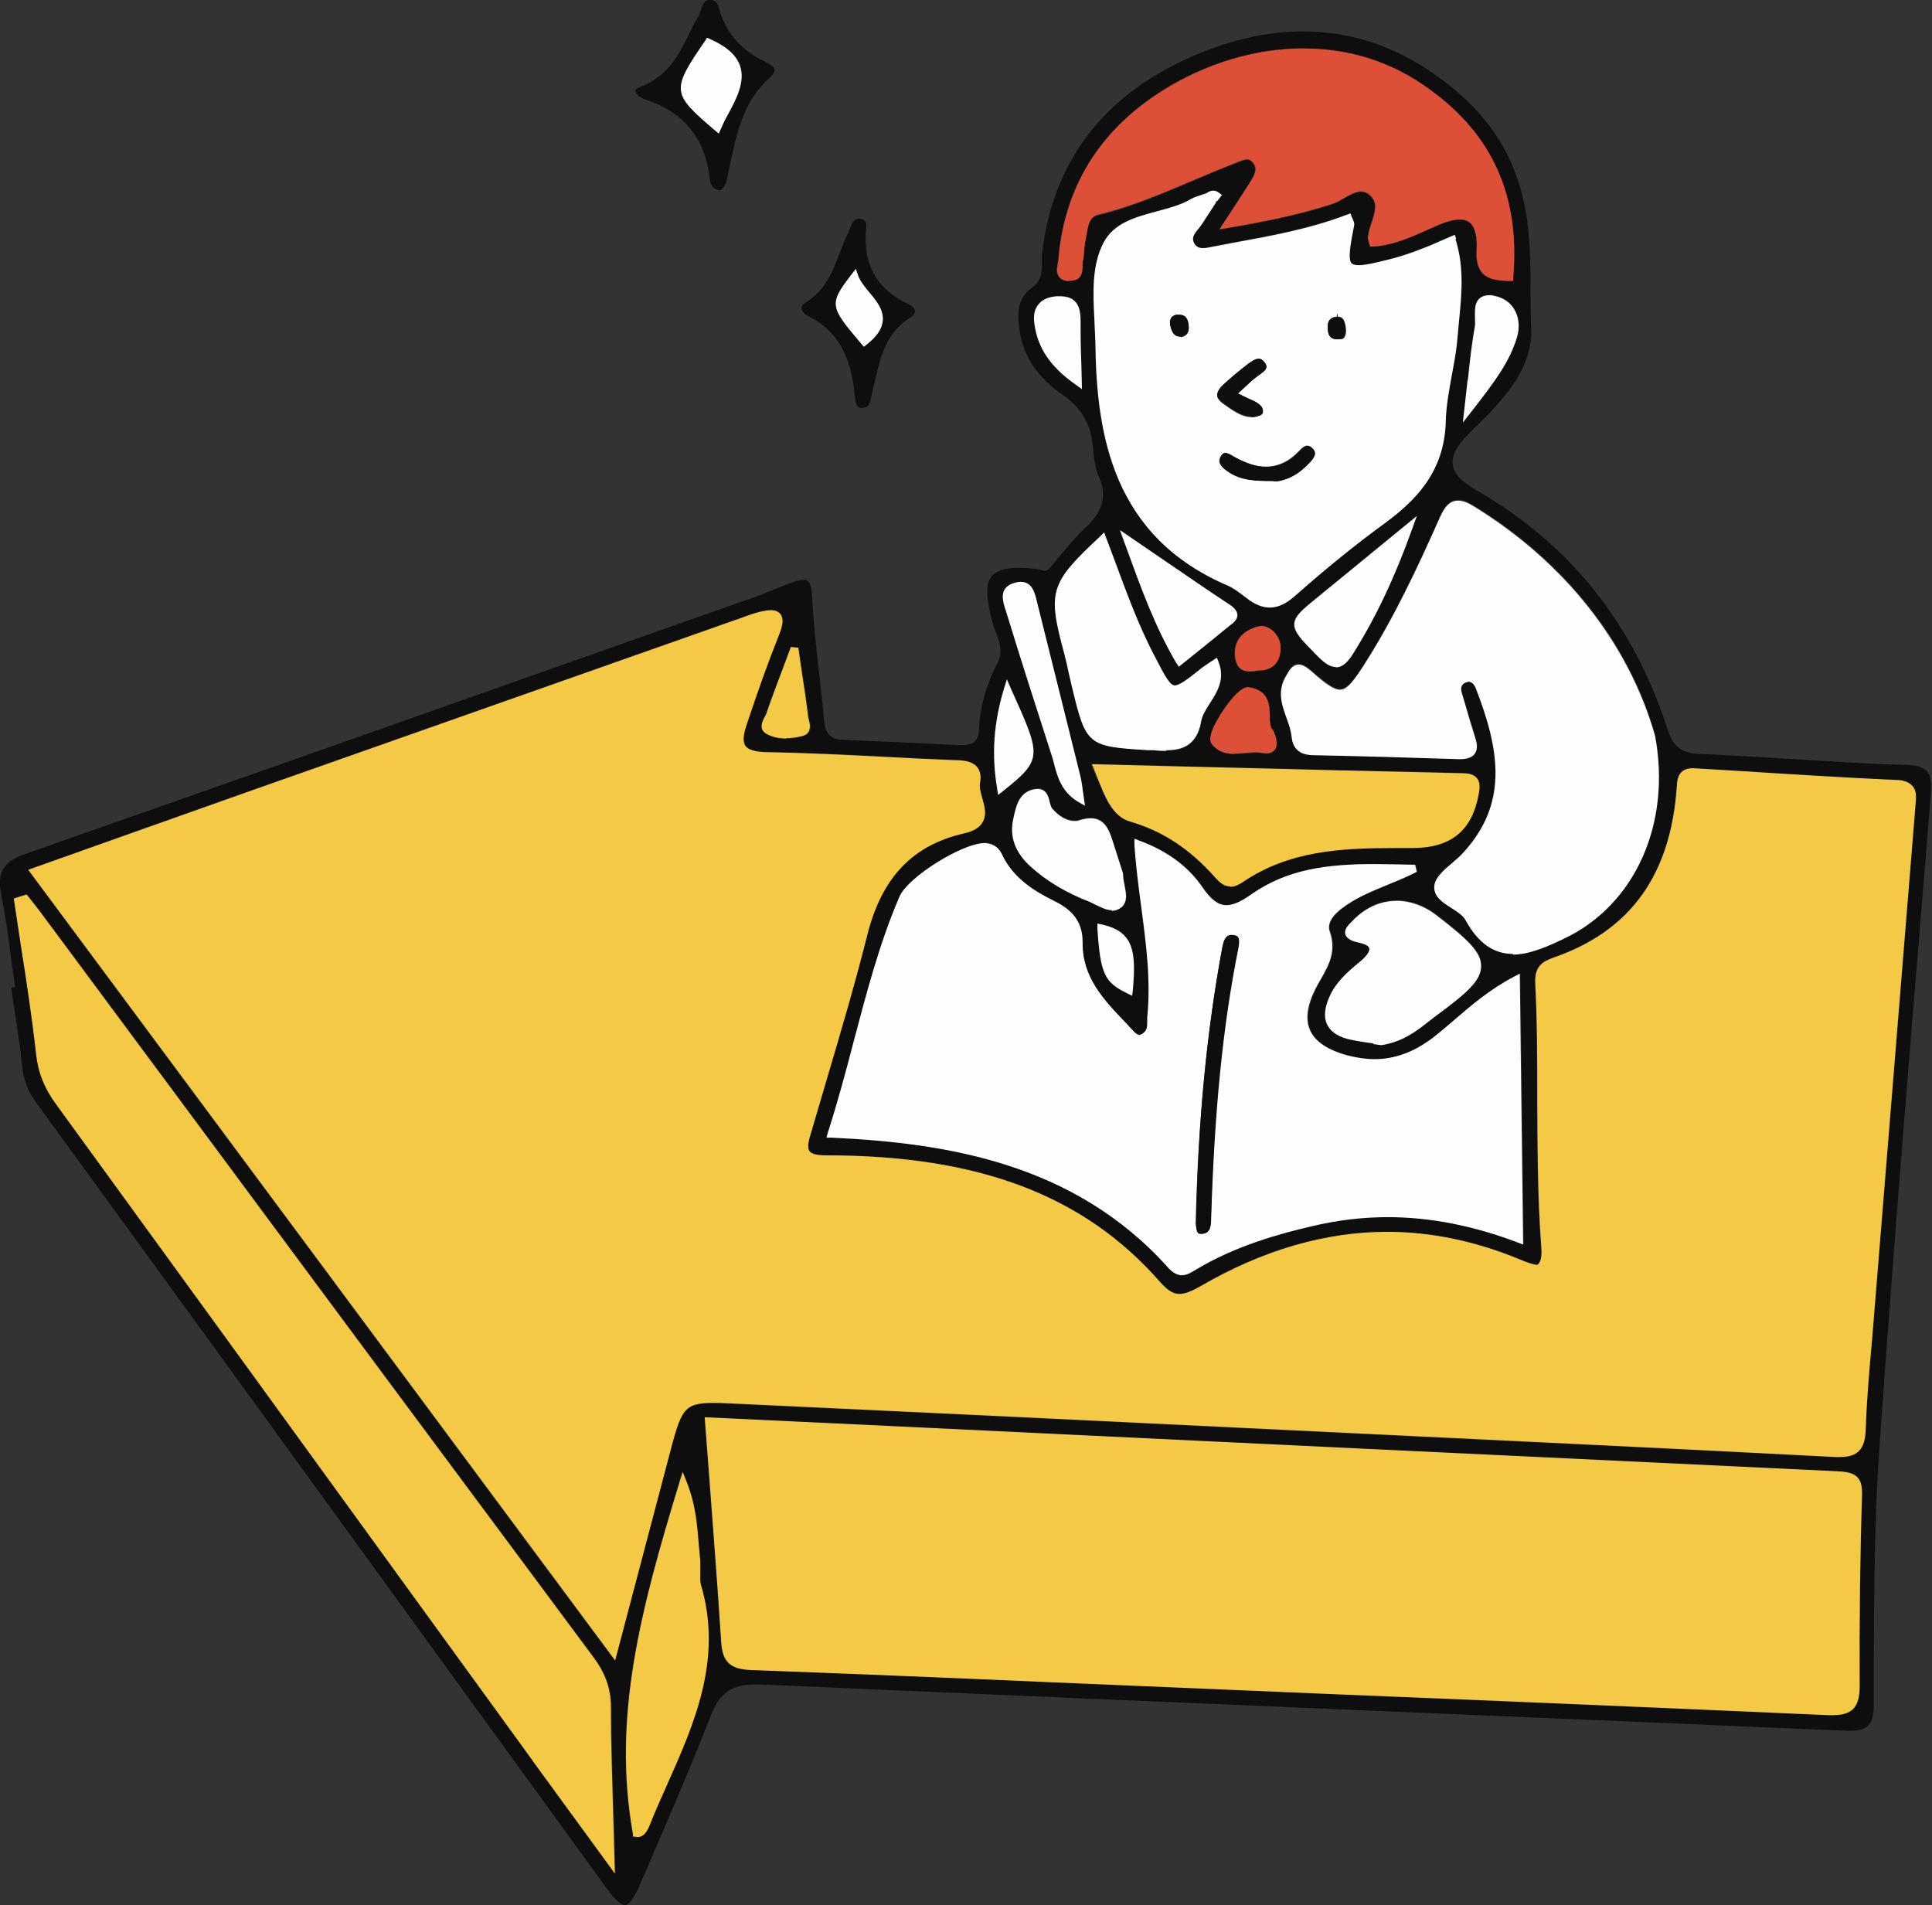 <svg width="72" height="71" viewBox="0 0 72 71" fill="none" xmlns="http://www.w3.org/2000/svg">
<rect x="0" y="0" width="72" height="71" fill="#333333" stroke="none"/>
<g clip-path="url(#clip0_169_51)">
<path d="M23.302 71C23.064 71 22.7 70.502 22.587 70.34L16.705 62.237C11.588 55.179 6.459 48.109 1.329 41.064C1.028 40.653 0.878 40.243 0.828 39.732C0.752 39.01 0.64 38.276 0.527 37.554L0.414 36.807L0.564 36.782L0.401 35.625C0.301 34.84 0.188 34.056 0.038 33.285C-0.113 32.513 0.138 32.102 0.928 31.828C9.669 28.766 18.411 25.679 27.152 22.592L28.118 22.256C28.343 22.181 28.569 22.082 28.782 21.995C29.033 21.895 29.297 21.783 29.547 21.696C29.736 21.634 29.861 21.609 29.949 21.609C30.049 21.609 30.225 21.609 30.262 22.169C30.312 23.177 30.425 24.21 30.538 25.194C30.601 25.754 30.664 26.314 30.714 26.874C30.739 27.185 30.852 27.559 31.404 27.571C32.883 27.633 34.363 27.696 35.843 27.77C36.295 27.77 36.458 27.596 36.483 27.198C36.52 26.339 36.759 25.505 37.173 24.708C37.398 24.285 37.235 23.899 37.11 23.551C37.072 23.439 37.022 23.339 36.997 23.227C36.746 22.306 36.721 21.771 36.947 21.484C37.11 21.273 37.436 21.161 37.95 21.161C38.163 21.161 38.402 21.173 38.665 21.21L38.928 21.273C39.004 21.273 39.041 21.235 39.066 21.223C39.242 21.036 39.392 20.837 39.556 20.65C39.819 20.327 40.107 19.991 40.408 19.704C40.922 19.231 41.349 18.659 40.948 17.763C40.797 17.414 40.759 17.003 40.722 16.605C40.647 15.796 40.295 15.198 39.618 14.725C38.665 14.066 38.138 13.281 38 12.335C37.888 11.614 37.938 11.091 38.464 10.717C38.841 10.444 38.841 10.07 38.828 9.771C38.828 9.672 38.828 9.585 38.828 9.485C39.255 5.801 41.361 3.236 45.074 1.842C46.265 1.394 47.444 1.17 48.573 1.17C50.667 1.17 52.624 1.954 54.392 3.498C55.746 4.68 56.549 6.112 56.863 7.892C57.026 8.85 57.038 9.846 57.038 10.805C57.038 11.29 57.038 11.763 57.063 12.236C57.139 13.817 55.884 15.037 54.793 16.107C54.292 16.593 54.091 16.966 54.141 17.314C54.179 17.651 54.455 17.937 55.006 18.261C58.455 20.227 60.851 23.202 62.117 27.098C62.318 27.733 62.569 28.069 63.334 28.094C64.463 28.144 65.604 28.218 66.733 28.281C68.15 28.368 69.554 28.467 70.972 28.505C71.41 28.505 71.674 28.592 71.812 28.741C71.95 28.89 71.987 29.152 71.95 29.65L71.812 31.392C71.197 38.836 70.558 46.529 70.031 54.096C69.855 56.648 69.843 59.262 69.83 61.789V63.544C69.83 64.266 69.605 64.503 68.927 64.503L53.313 63.843C44.973 63.494 36.633 63.133 28.293 62.772H28.13C27.277 62.772 26.813 63.096 26.487 63.942C25.747 65.834 24.932 67.726 24.142 69.556L23.866 70.191C23.628 70.751 23.44 71 23.277 71H23.302ZM0.527 33.484L0.79 35.239C0.991 36.571 1.204 37.915 1.354 39.259C1.43 39.969 1.668 40.566 2.119 41.176C6.547 47.263 10.961 53.35 15.376 59.437L19.878 65.635L22.938 69.83L22.875 67.614C22.825 66.22 22.788 64.913 22.788 63.619C22.788 62.947 22.587 62.362 22.136 61.764C16.931 54.769 11.739 47.773 6.547 40.765L1.605 34.106C1.48 33.944 1.354 33.782 1.242 33.633L1.016 33.347L0.539 33.496L0.527 33.484ZM25.321 55.254C23.866 60.022 22.813 64.017 23.578 68.361V68.461L23.703 68.473C23.879 68.473 24.042 68.399 24.18 68.05C24.38 67.54 24.606 67.042 24.832 66.531C25.86 64.229 26.926 61.839 26.099 59.075C26.048 58.926 26.061 58.752 26.073 58.578C26.073 58.441 26.073 58.316 26.073 58.179L26.023 57.632C25.973 56.872 25.91 56.101 25.572 55.242L25.421 54.856L25.296 55.242L25.321 55.254ZM26.45 55.279C26.6 57.283 26.763 59.237 26.889 61.192C26.939 61.951 27.227 62.212 28.03 62.237C31.705 62.362 35.367 62.523 39.041 62.685L49.664 63.133C55.822 63.395 61.979 63.644 68.125 63.917H68.288C68.664 63.917 68.902 63.855 69.065 63.694C69.241 63.519 69.316 63.258 69.304 62.835C69.304 60.519 69.316 58.142 69.391 55.752C69.404 55.092 69.203 54.868 68.526 54.843C56.737 54.296 44.961 53.723 33.072 53.151L26.262 52.827L26.45 55.279ZM28.72 22.754C28.607 22.754 28.481 22.779 28.306 22.816C28.13 22.854 27.967 22.916 27.792 22.978L9.08 29.575C7.349 30.185 1.053 32.426 1.053 32.426L22.913 61.889L24.907 54.308C25.371 52.516 25.434 52.292 26.613 52.292C26.876 52.292 27.202 52.304 27.591 52.329C33.761 52.615 39.919 52.914 46.09 53.213L56.925 53.736C60.75 53.922 64.576 54.096 68.401 54.308H68.564C69.228 54.308 69.504 54.034 69.529 53.3C69.567 52.167 69.667 51.022 69.768 49.914L71.385 30.085C71.41 29.737 71.436 29.476 71.273 29.301C71.147 29.164 70.959 29.09 70.645 29.077C68.689 29.003 66.745 28.866 64.789 28.741C64.789 28.741 63.209 28.642 63.196 28.642C62.694 28.642 62.519 28.828 62.494 29.264C62.293 32.6 60.788 34.703 57.891 35.699C57.515 35.824 57.189 35.998 57.214 36.62C57.276 38.064 57.289 39.521 57.289 40.94C57.289 42.757 57.289 44.636 57.44 46.479C57.44 46.616 57.477 47.014 57.389 47.114C57.364 47.114 57.327 47.114 57.301 47.114C57.076 47.114 56.837 47.026 56.649 46.939C55.006 46.255 53.351 45.906 51.696 45.906C49.388 45.906 47.043 46.591 44.735 47.935C44.384 48.134 44.158 48.221 43.958 48.221C43.732 48.221 43.519 48.084 43.23 47.773C40.396 44.549 36.483 43.056 30.889 43.056C30.45 43.056 30.25 43.006 30.174 42.906C30.099 42.819 30.112 42.633 30.187 42.346C30.4 41.624 30.613 40.89 30.827 40.168C31.341 38.425 31.868 36.633 32.319 34.853C32.858 32.699 34.012 31.492 35.931 31.056C36.27 30.982 36.483 30.845 36.608 30.658C36.771 30.384 36.684 30.061 36.608 29.749C36.558 29.538 36.495 29.351 36.52 29.189C36.571 28.928 36.52 28.729 36.42 28.579C36.232 28.355 35.906 28.318 35.58 28.318C34.715 28.281 33.837 28.243 32.971 28.194C31.504 28.119 30.024 28.044 28.557 28.019C28.143 28.019 27.892 27.932 27.779 27.783C27.679 27.633 27.691 27.384 27.829 26.986C28.243 25.779 28.619 24.683 29.046 23.613C29.184 23.264 29.209 23.04 29.096 22.891C29.021 22.779 28.895 22.729 28.707 22.729L28.72 22.754ZM36.709 31.417C35.856 31.417 33.837 32.687 33.523 33.409C32.783 35.152 32.294 37.006 31.817 38.799C31.517 39.919 31.215 41.077 30.852 42.209L30.802 42.383H30.99C35.216 42.583 40.007 43.317 43.519 47.226C43.707 47.425 43.87 47.524 44.058 47.524C44.246 47.524 44.396 47.425 44.547 47.338C46.077 46.429 47.682 45.981 48.924 45.694C49.852 45.471 50.805 45.358 51.746 45.358C53.326 45.358 54.956 45.67 56.587 46.304L56.787 46.379L56.662 36.284L56.449 36.396C55.558 36.882 54.881 37.454 54.216 38.014C53.978 38.214 53.74 38.425 53.502 38.612C52.774 39.197 52.034 39.471 51.244 39.471C50.931 39.471 50.592 39.421 50.253 39.334C49.513 39.135 49.037 38.824 48.849 38.4C48.673 38.002 48.736 37.479 49.049 36.844C49.112 36.72 49.175 36.596 49.25 36.483C49.538 35.973 49.839 35.45 49.576 34.703C49.463 34.405 49.676 34.069 50.216 33.72C50.692 33.409 51.194 33.197 51.733 32.973C52.097 32.824 52.461 32.675 52.824 32.488L52.761 32.226C52.761 32.226 51.558 32.202 51.257 32.202C49.476 32.202 48.008 32.388 46.666 33.322C46.253 33.608 45.964 33.733 45.726 33.733C45.425 33.733 45.149 33.533 44.848 33.085C44.321 32.301 43.531 31.716 42.49 31.33L42.277 31.256V31.48C42.34 32.264 42.44 33.023 42.54 33.782C42.728 35.201 42.904 36.533 42.766 37.915V38.077C42.754 38.313 42.741 38.438 42.578 38.537C42.54 38.537 42.515 38.537 42.478 38.537C42.365 38.537 42.302 38.487 42.214 38.4L41.963 38.127C41.123 37.243 40.321 36.409 40.333 35.114C40.333 34.218 39.806 33.82 39.217 33.533C38.552 33.21 37.749 32.712 37.336 31.841C37.248 31.654 37.097 31.43 36.771 31.405H36.696L36.709 31.417ZM52.047 33.558C51.432 33.558 50.855 33.82 50.416 34.305C50.253 34.479 50.09 34.641 50.153 34.828C50.216 35.015 50.454 35.089 50.642 35.127C50.868 35.176 51.018 35.251 51.043 35.338C51.069 35.45 50.931 35.662 50.667 35.861C50.228 36.222 49.802 36.596 49.563 37.131C49.363 37.566 49.338 37.94 49.488 38.214C49.626 38.487 49.927 38.662 50.366 38.749C50.655 38.811 50.943 38.849 51.194 38.886L51.457 38.923C52.285 38.811 52.787 38.413 53.276 38.027L53.552 37.815C54.718 36.944 55.207 36.496 55.207 35.986C55.207 35.463 54.718 35.002 53.539 34.081C53.088 33.733 52.573 33.546 52.059 33.546L52.047 33.558ZM40.897 34.604C41.01 36.297 41.148 36.62 42.014 37.019L42.202 37.106L42.227 36.907C42.365 35.425 42.227 34.716 41.086 34.455L40.897 34.417V34.604ZM54.718 25.393C54.881 25.393 54.969 25.555 55.006 25.654C55.909 28.019 56.185 29.961 54.53 31.766C54.417 31.89 54.267 32.015 54.129 32.139C53.803 32.426 53.451 32.712 53.451 33.048C53.451 33.409 53.765 33.621 54.078 33.82C54.292 33.957 54.517 34.106 54.618 34.28C55.082 35.127 55.659 35.538 56.386 35.538C56.988 35.538 57.628 35.264 58.28 34.952C60.938 33.708 62.306 30.671 61.691 27.397C60.713 23.949 58.317 20.912 54.944 18.846C54.693 18.696 54.517 18.621 54.342 18.621C54.003 18.621 53.815 18.895 53.639 19.294C52.849 21.074 51.971 22.953 50.88 24.671C50.454 25.343 50.203 25.667 49.94 25.667C49.701 25.667 49.375 25.418 48.861 24.97C48.673 24.808 48.535 24.733 48.397 24.733C48.171 24.733 48.059 24.932 47.921 25.156C47.582 25.754 47.77 26.264 47.946 26.725C48.033 26.961 48.109 27.185 48.134 27.409C48.184 28.019 48.635 28.094 48.962 28.106C50.755 28.144 52.548 28.194 54.342 28.256H54.354C54.593 28.256 54.831 28.231 54.956 28.057C55.057 27.92 55.057 27.733 54.981 27.471C54.843 27.048 54.718 26.613 54.593 26.177L54.48 25.804C54.417 25.579 54.455 25.43 54.618 25.38H54.718V25.393ZM38.665 29.388C38.665 29.388 38.552 29.388 38.477 29.413C37.975 29.55 37.862 30.023 37.787 30.409C37.612 31.168 37.825 31.766 38.402 32.289C39.004 32.836 39.744 33.272 40.634 33.621C40.709 33.645 40.785 33.683 40.86 33.733C41.048 33.832 41.236 33.919 41.437 33.919C41.587 33.919 41.713 33.87 41.825 33.77C42.051 33.571 41.989 33.285 41.926 32.998C41.901 32.861 41.863 32.724 41.863 32.575L41.763 32.239L41.449 31.268C41.324 30.882 41.148 30.471 40.647 30.471C40.521 30.471 40.383 30.496 40.22 30.546C40.157 30.571 40.095 30.571 40.032 30.571C39.756 30.571 39.443 30.397 39.204 30.098C39.167 30.048 39.142 29.949 39.117 29.861C39.066 29.662 38.991 29.376 38.665 29.376V29.388ZM40.897 29.003C41.173 29.7 41.462 30.422 42.114 30.608C43.305 30.957 44.309 31.616 45.262 32.675C45.45 32.886 45.613 33.023 45.839 33.023C45.977 33.023 46.127 32.973 46.29 32.849C48.008 31.679 49.952 31.579 51.946 31.579H52.561C54.028 31.579 54.818 30.944 55.069 29.588C55.119 29.326 55.119 29.127 55.006 28.99C54.881 28.841 54.655 28.816 54.455 28.803C51.031 28.729 47.607 28.642 44.108 28.555L40.659 28.467L40.872 29.003H40.897ZM38.038 21.696C37.975 21.696 37.9 21.696 37.812 21.733C37.624 21.783 37.499 21.883 37.423 22.007C37.298 22.231 37.398 22.517 37.474 22.741C38.05 24.609 38.615 26.364 39.179 28.119C39.217 28.231 39.242 28.355 39.28 28.467C39.405 28.953 39.556 29.513 40.17 29.886L40.433 30.036L40.358 29.513C40.333 29.326 40.308 29.152 40.27 28.965C39.894 27.447 38.665 22.517 38.665 22.517C38.565 22.107 38.477 21.696 38.038 21.696ZM37.411 25.679C37.022 26.949 36.947 28.119 37.16 29.376L37.198 29.613L37.386 29.463C38.866 28.281 38.816 28.181 37.674 25.654L37.524 25.306L37.411 25.667V25.679ZM46.516 25.617C46.127 25.617 45.487 26.55 45.249 27.061C45.086 27.409 45.061 27.633 45.174 27.758C45.437 28.069 45.788 28.106 46.014 28.106C46.152 28.106 46.29 28.094 46.428 28.081C46.554 28.081 46.691 28.057 46.817 28.057C46.892 28.057 46.967 28.057 47.055 28.081C47.105 28.081 47.156 28.094 47.206 28.094C47.394 28.094 47.482 28.007 47.532 27.945C47.632 27.808 47.62 27.584 47.494 27.285C47.344 27.123 47.331 26.911 47.331 26.687C47.331 26.289 47.306 25.741 46.566 25.629H46.529L46.516 25.617ZM41.01 20.003C39.142 21.758 39.054 22.044 39.681 24.397C39.744 24.634 39.794 24.87 39.844 25.107L39.957 25.592C40.483 27.783 40.534 27.832 42.766 27.945H42.992C43.142 27.969 43.305 27.982 43.456 27.982C43.983 27.982 44.597 27.857 44.76 26.924C44.81 26.675 44.948 26.451 45.099 26.214C45.362 25.804 45.663 25.331 45.412 24.696L45.35 24.534L45.049 24.733C44.936 24.808 44.835 24.87 44.735 24.945C44.258 25.318 43.945 25.555 43.769 25.555C43.594 25.555 43.418 25.219 43.092 24.609C42.44 23.364 41.976 22.107 41.487 20.787L41.136 19.854L40.985 20.003H41.01ZM29.184 24.92C28.945 25.53 28.757 26.04 28.582 26.563C28.569 26.6 28.544 26.65 28.519 26.7C28.431 26.862 28.268 27.185 28.594 27.36C28.795 27.471 29.046 27.521 29.322 27.521C29.51 27.521 29.698 27.496 29.899 27.447C30.024 27.409 30.112 27.36 30.162 27.272C30.25 27.123 30.2 26.961 30.162 26.824C30.162 26.774 30.137 26.737 30.137 26.7C30.074 26.177 29.999 25.667 29.899 25.019L29.773 24.148L29.497 24.123L29.196 24.932L29.184 24.92ZM46.842 23.364C46.253 23.538 45.964 23.924 46.014 24.459C46.052 24.845 46.227 25.032 46.566 25.032C46.654 25.032 46.754 25.019 46.867 25.007C47.168 25.007 47.369 24.92 47.519 24.758C47.67 24.584 47.745 24.347 47.707 24.061C47.67 23.725 47.356 23.339 46.992 23.339H46.967L46.842 23.364ZM41.951 20.339C42.54 21.97 43.054 23.376 43.845 24.721L43.932 24.858L44.572 24.347C44.973 24.024 45.375 23.7 45.764 23.376C45.964 23.227 46.127 23.102 46.115 22.928C46.115 22.754 45.964 22.63 45.839 22.555C44.998 21.982 44.158 21.41 43.23 20.787L41.725 19.767L41.938 20.352L41.951 20.339ZM51.507 20.277C50.73 20.912 49.952 21.559 49.175 22.194C48.548 22.704 48.247 22.941 48.234 23.252C48.222 23.563 48.485 23.824 49.024 24.372L49.112 24.459C49.388 24.733 49.589 24.858 49.789 24.858C50.078 24.858 50.278 24.596 50.454 24.322C51.282 23.003 51.996 21.497 52.636 19.704L52.812 19.219L51.52 20.277H51.507ZM45.224 7.095C45.124 7.095 45.023 7.145 44.948 7.207L44.798 7.245C44.66 7.294 44.509 7.332 44.384 7.406C44.008 7.63 43.556 7.742 43.105 7.867C42.327 8.078 41.512 8.29 41.123 9.037C40.684 9.883 40.734 10.904 40.785 11.9C40.797 12.186 40.81 12.472 40.822 12.759C40.86 16.207 41.474 19.991 45.776 21.82C45.989 21.92 46.202 22.082 46.403 22.231C46.742 22.505 47.043 22.63 47.319 22.63C47.62 22.63 47.921 22.493 48.234 22.219C49.476 21.123 50.542 20.265 51.583 19.505C52.686 18.696 53.828 17.626 53.878 15.709C53.89 15.136 54.003 14.539 54.103 13.979C54.191 13.505 54.279 13.045 54.317 12.572L54.367 12.012C54.467 11.004 54.58 9.97 54.241 8.9L54.191 8.751L53.702 8.962C53.451 9.074 53.226 9.174 52.987 9.261C52.611 9.41 52.222 9.547 51.834 9.647C51.257 9.796 50.868 9.883 50.617 9.883C50.441 9.883 50.379 9.834 50.354 9.809C50.216 9.647 50.316 9.087 50.454 8.39V8.34L50.404 8.178L50.354 8.054L50.178 7.991C48.786 8.527 47.306 8.788 45.876 9.049L45.161 9.186C45.049 9.211 44.923 9.236 44.823 9.236C44.672 9.236 44.572 9.186 44.497 9.062C44.384 8.863 44.472 8.726 44.66 8.502C44.71 8.439 44.76 8.377 44.798 8.315L45.299 7.543L45.387 7.431L45.412 7.17C45.35 7.12 45.274 7.095 45.199 7.095H45.224ZM55.483 11.004C55.32 11.004 55.195 11.053 55.107 11.14C54.944 11.315 54.956 11.589 54.956 11.838C54.956 11.95 54.956 12.062 54.956 12.136C54.843 12.771 54.781 13.406 54.693 14.153L54.517 15.734L54.956 15.174C55.684 14.227 56.261 13.493 56.536 12.547C56.649 12.161 56.612 11.788 56.424 11.502C56.261 11.24 56.01 11.066 55.696 11.016C55.621 11.004 55.546 10.991 55.496 10.991L55.483 11.004ZM39.38 11.041C39.066 11.066 38.841 11.165 38.703 11.34C38.552 11.514 38.514 11.763 38.552 12.086C38.678 12.983 39.154 13.68 40.095 14.339L40.321 14.501L40.295 13.456C40.283 12.933 40.258 12.46 40.27 11.987C40.27 11.738 40.258 11.427 40.057 11.228C39.932 11.103 39.744 11.041 39.505 11.041H39.38ZM48.548 1.805C46.779 1.805 44.923 2.365 43.318 3.373C40.948 4.867 39.643 7.008 39.43 9.709C39.43 9.759 39.43 9.796 39.405 9.846C39.38 9.995 39.342 10.17 39.455 10.307C39.53 10.406 39.643 10.456 39.819 10.481C40.308 10.481 40.321 10.145 40.333 9.97C40.333 9.921 40.333 9.871 40.333 9.821C40.371 9.672 40.383 9.51 40.396 9.361C40.408 9.211 40.421 9.062 40.459 8.912L40.496 8.701C40.559 8.327 40.609 8.103 40.935 8.029C42.177 7.73 43.355 7.22 44.497 6.734C45.011 6.51 45.538 6.286 46.064 6.087C46.265 6.012 46.378 5.962 46.466 5.962C46.516 5.962 46.591 5.962 46.666 6.062C46.817 6.236 46.804 6.435 46.616 6.747C46.428 7.045 45.437 8.564 45.437 8.564L45.751 8.514C46.992 8.303 48.309 8.041 49.614 7.63C49.777 7.581 49.927 7.493 50.078 7.406C50.291 7.282 50.517 7.157 50.717 7.157C50.843 7.157 50.956 7.207 51.069 7.319C51.344 7.581 51.231 7.929 51.106 8.315C51.043 8.502 50.993 8.676 50.968 8.85V8.875L50.993 9.024L51.031 9.137L51.169 9.199C51.909 9.149 52.573 8.85 53.213 8.564L53.552 8.415C53.89 8.265 54.166 8.191 54.392 8.191C54.568 8.191 54.706 8.24 54.806 8.34C54.969 8.514 55.044 8.838 55.019 9.323C54.994 9.722 55.069 9.995 55.232 10.182C55.445 10.406 55.772 10.468 56.236 10.481H56.373V10.356C56.624 7.344 55.608 5.066 53.263 3.361C51.859 2.353 50.278 1.83 48.535 1.83L48.548 1.805Z" fill="#0E0E0E"/>
<path d="M26.826 7.095C26.575 7.058 26.475 6.921 26.437 6.585C26.262 5.141 25.471 4.17 24.079 3.722C23.841 3.647 23.678 3.485 23.678 3.386C23.678 3.311 23.803 3.249 23.866 3.236C24.895 2.85 25.296 2.041 25.685 1.257C25.785 1.046 25.885 0.846 26.011 0.635C26.061 0.56 26.086 0.461 26.124 0.361C26.212 0.1 26.274 0 26.462 0C26.701 0.012 26.751 0.137 26.826 0.411C26.838 0.473 26.864 0.535 26.889 0.597C27.165 1.344 27.704 1.904 28.469 2.278C28.72 2.402 28.858 2.514 28.87 2.602C28.87 2.689 28.782 2.801 28.707 2.875C27.691 3.772 27.453 4.979 27.202 6.149L27.127 6.498C27.077 6.784 27.027 6.971 26.838 7.095H26.826ZM26.287 1.506C25.008 3.373 25.02 3.473 26.638 4.854L26.788 4.979L26.864 4.805C26.939 4.63 27.039 4.456 27.127 4.269C27.453 3.66 27.779 3.037 27.578 2.452C27.441 2.054 27.077 1.73 26.462 1.456L26.349 1.407L26.287 1.506Z" fill="#0E0E0E"/>
<path d="M32.156 15.211C31.918 15.211 31.893 15.074 31.855 14.75C31.742 13.655 31.454 12.435 30.112 11.775C29.974 11.713 29.886 11.601 29.873 11.489C29.873 11.389 29.936 11.327 29.999 11.29C30.751 10.842 31.027 10.132 31.291 9.435C31.391 9.186 31.479 8.925 31.604 8.688C31.629 8.626 31.654 8.564 31.68 8.502C31.755 8.302 31.805 8.19 31.993 8.141C32.056 8.141 32.169 8.153 32.231 8.228C32.282 8.278 32.294 8.365 32.282 8.489C32.131 9.821 32.67 10.792 33.887 11.352C34.012 11.414 34.1 11.501 34.1 11.589C34.1 11.663 34.05 11.75 33.937 11.825C33.009 12.398 32.808 13.319 32.608 14.19C32.57 14.339 32.47 14.775 32.47 14.775C32.407 15.086 32.357 15.198 32.144 15.198L32.156 15.211ZM31.73 10.232C30.864 11.364 30.94 11.439 32.106 12.821L32.194 12.92L32.307 12.833C32.67 12.547 32.871 12.261 32.896 11.974C32.946 11.564 32.658 11.215 32.394 10.892C32.231 10.692 32.056 10.481 31.98 10.269L31.893 10.02L31.73 10.232Z" fill="#0E0E0E"/>
<path d="M1.053 32.413C1.053 32.413 7.349 30.173 9.08 29.563L27.691 23.003C27.955 22.903 28.118 22.854 28.293 22.804C28.469 22.766 28.607 22.741 28.707 22.741C28.895 22.741 29.021 22.791 29.096 22.903C29.196 23.053 29.184 23.277 29.046 23.625C28.619 24.696 28.231 25.779 27.829 26.998C27.691 27.397 27.679 27.646 27.779 27.795C27.88 27.945 28.143 28.019 28.557 28.032C30.024 28.056 31.504 28.131 32.971 28.206C33.849 28.256 34.715 28.293 35.58 28.33C35.906 28.33 36.232 28.368 36.42 28.592C36.533 28.741 36.571 28.928 36.52 29.189C36.495 29.351 36.546 29.538 36.608 29.749C36.696 30.061 36.784 30.384 36.608 30.658C36.495 30.845 36.27 30.982 35.931 31.056C34.012 31.492 32.858 32.699 32.319 34.853C31.868 36.645 31.341 38.438 30.827 40.168C30.613 40.89 30.4 41.624 30.187 42.346C30.099 42.632 30.099 42.807 30.174 42.906C30.25 43.006 30.45 43.056 30.789 43.056C36.483 43.056 40.408 44.549 43.23 47.773C43.519 48.097 43.719 48.221 43.958 48.221C44.146 48.221 44.384 48.134 44.735 47.935C47.043 46.591 49.388 45.906 51.696 45.906C53.338 45.906 55.006 46.255 56.649 46.939C56.863 47.026 57.139 47.138 57.289 47.138C57.477 47.014 57.452 46.616 57.44 46.479C57.301 44.636 57.301 42.757 57.289 40.94C57.289 39.521 57.289 38.052 57.214 36.62C57.189 35.986 57.515 35.824 57.891 35.687C60.776 34.691 62.28 32.587 62.494 29.251C62.519 28.816 62.707 28.629 63.096 28.629L64.789 28.729C66.745 28.853 68.689 28.978 70.645 29.065C70.947 29.065 71.147 29.152 71.273 29.289C71.436 29.476 71.411 29.724 71.385 29.986L69.768 49.902C69.667 51.01 69.567 52.155 69.529 53.287C69.504 54.009 69.228 54.296 68.564 54.296H68.401C64.576 54.096 60.75 53.91 56.925 53.723L46.102 53.2C39.932 52.901 33.774 52.603 27.604 52.316C27.215 52.304 26.901 52.279 26.625 52.279C25.459 52.279 25.396 52.503 24.932 54.271L22.926 61.876L1.053 32.413Z" fill="#F3C945"/>
<path d="M68.125 63.917C61.967 63.644 55.809 63.382 49.651 63.133L39.029 62.685C35.354 62.523 31.692 62.374 28.017 62.237C27.215 62.212 26.926 61.938 26.876 61.192C26.751 59.237 26.6 57.283 26.45 55.279L26.262 52.815L33.084 53.138C44.961 53.711 56.75 54.271 68.526 54.831C69.203 54.868 69.416 55.08 69.391 55.74C69.316 58.117 69.291 60.507 69.304 62.822C69.304 63.245 69.228 63.507 69.065 63.681C68.902 63.843 68.664 63.917 68.288 63.917H68.125Z" fill="#F3C945"/>
<path d="M44.058 47.524C43.87 47.524 43.694 47.425 43.519 47.225C40.007 43.317 35.216 42.595 30.99 42.396H30.802L30.852 42.209C31.215 41.076 31.529 39.919 31.817 38.798C32.294 37.006 32.771 35.151 33.523 33.409C33.837 32.687 35.856 31.417 36.709 31.417C37.11 31.454 37.26 31.666 37.348 31.853C37.762 32.737 38.577 33.222 39.229 33.546C39.819 33.832 40.358 34.23 40.346 35.127C40.333 36.421 41.123 37.255 41.976 38.139L42.227 38.413C42.327 38.525 42.415 38.574 42.478 38.574C42.741 38.45 42.754 38.313 42.754 38.077V37.915C42.892 36.533 42.716 35.201 42.528 33.782C42.428 33.023 42.327 32.264 42.277 31.479V31.255L42.465 31.33C43.506 31.716 44.296 32.301 44.823 33.085C45.124 33.521 45.4 33.732 45.701 33.732C45.952 33.732 46.24 33.608 46.641 33.322C47.983 32.388 49.451 32.201 51.231 32.201C51.532 32.201 52.736 32.226 52.736 32.226L52.799 32.488C52.448 32.674 52.072 32.824 51.708 32.973C51.169 33.197 50.667 33.396 50.191 33.72C49.664 34.069 49.451 34.405 49.551 34.703C49.814 35.45 49.513 35.973 49.225 36.483C49.162 36.595 49.087 36.72 49.024 36.844C48.711 37.467 48.635 37.989 48.824 38.4C49.012 38.823 49.488 39.135 50.228 39.334C50.567 39.421 50.905 39.471 51.219 39.471C52.009 39.471 52.749 39.184 53.476 38.612C53.715 38.425 53.953 38.214 54.191 38.014C54.843 37.454 55.521 36.869 56.424 36.396L56.637 36.284L56.762 46.379L56.562 46.304C54.931 45.682 53.301 45.358 51.721 45.358C50.78 45.358 49.839 45.47 48.899 45.694C47.657 45.981 46.052 46.429 44.61 47.288C44.371 47.437 44.221 47.524 44.033 47.524H44.058ZM45.901 34.853C45.713 34.853 45.626 34.977 45.55 35.326C44.973 38.425 44.647 41.786 44.559 45.595C44.597 45.931 44.622 45.981 44.76 45.981C45.074 45.943 45.124 45.769 45.124 45.408C45.237 41.325 45.55 38.214 46.14 35.326C46.165 35.201 46.19 35.027 46.127 34.927C46.102 34.89 46.039 34.853 45.952 34.853H45.876H45.901Z" fill="#FCFDFD"/>
<path d="M19.866 65.635L15.376 59.449C10.961 53.362 6.534 47.263 2.107 41.176C1.655 40.566 1.417 39.969 1.342 39.259C1.191 37.915 0.991 36.583 0.778 35.239L0.514 33.484L0.991 33.334L1.217 33.62C1.342 33.782 1.467 33.932 1.58 34.093L6.522 40.753C11.714 47.761 16.906 54.756 22.11 61.752C22.562 62.362 22.763 62.934 22.763 63.606C22.763 64.913 22.813 66.208 22.85 67.602L22.913 69.818L19.853 65.623L19.866 65.635Z" fill="#F3C945"/>
<path d="M56.386 35.55C55.659 35.55 55.082 35.139 54.618 34.293C54.517 34.106 54.292 33.969 54.078 33.832C53.765 33.633 53.439 33.421 53.451 33.06C53.451 32.724 53.803 32.425 54.129 32.152C54.279 32.027 54.417 31.903 54.53 31.778C56.185 29.973 55.922 28.032 55.006 25.667C54.969 25.567 54.881 25.405 54.718 25.405C54.455 25.467 54.417 25.617 54.48 25.841L54.593 26.214C54.718 26.65 54.843 27.073 54.981 27.509C55.069 27.77 55.057 27.957 54.956 28.094C54.831 28.268 54.58 28.293 54.404 28.293C52.548 28.231 50.755 28.181 48.962 28.144C48.635 28.144 48.184 28.056 48.134 27.447C48.109 27.223 48.033 26.998 47.946 26.762C47.783 26.301 47.582 25.779 47.921 25.206C48.059 24.957 48.171 24.77 48.397 24.77C48.535 24.77 48.673 24.845 48.861 25.007C49.375 25.467 49.701 25.704 49.94 25.704C50.203 25.704 50.454 25.38 50.88 24.708C51.971 22.99 52.849 21.111 53.639 19.331C53.815 18.92 54.003 18.659 54.342 18.659C54.505 18.659 54.693 18.721 54.944 18.883C58.317 20.962 60.7 23.986 61.678 27.422C62.293 30.708 60.926 33.745 58.267 34.99C57.615 35.301 56.975 35.575 56.373 35.575L56.386 35.55Z" fill="#FCFDFD"/>
<path d="M39.831 10.481C39.656 10.468 39.53 10.406 39.468 10.306C39.367 10.17 39.392 9.995 39.417 9.846C39.417 9.796 39.43 9.759 39.443 9.709C39.656 6.995 40.96 4.867 43.33 3.373C44.936 2.365 46.792 1.805 48.56 1.805C50.328 1.805 51.896 2.315 53.288 3.336C55.633 5.029 56.649 7.319 56.398 10.331V10.468H56.248C55.784 10.456 55.458 10.406 55.245 10.17C55.082 9.983 55.006 9.709 55.032 9.311C55.057 8.838 54.981 8.502 54.818 8.327C54.718 8.228 54.593 8.178 54.404 8.178C54.191 8.178 53.903 8.253 53.564 8.402L53.226 8.551C52.586 8.838 51.934 9.136 51.181 9.186H51.056L51.031 9.074C50.993 8.95 50.981 8.9 50.981 8.825C51.006 8.651 51.056 8.464 51.119 8.29C51.244 7.904 51.357 7.568 51.081 7.294C50.968 7.182 50.855 7.132 50.73 7.132C50.529 7.132 50.303 7.257 50.09 7.381C49.94 7.468 49.777 7.556 49.626 7.605C48.322 8.029 47.005 8.278 45.764 8.489L45.45 8.539C45.45 8.539 46.441 7.033 46.629 6.722C46.83 6.41 46.842 6.211 46.679 6.037C46.604 5.95 46.529 5.937 46.478 5.937C46.378 5.937 46.265 5.987 46.152 6.025C45.55 6.261 45.036 6.485 44.509 6.697C43.368 7.182 42.189 7.693 40.948 7.991C40.634 8.066 40.571 8.302 40.509 8.663L40.471 8.875C40.433 9.024 40.421 9.174 40.408 9.323C40.396 9.485 40.383 9.634 40.346 9.784C40.346 9.834 40.346 9.883 40.346 9.933C40.346 10.12 40.321 10.456 39.907 10.456H39.819L39.831 10.481Z" fill="#DD5037"/>
<path d="M45.851 33.035C45.626 33.035 45.462 32.899 45.274 32.687C44.321 31.616 43.318 30.969 42.127 30.621C41.462 30.434 41.186 29.712 40.91 29.015L40.697 28.48L44.146 28.567C47.645 28.654 51.069 28.741 54.492 28.816C54.693 28.816 54.919 28.841 55.044 29.003C55.157 29.139 55.157 29.339 55.107 29.6C54.856 30.969 54.066 31.604 52.624 31.604H51.971C49.965 31.604 48.033 31.704 46.315 32.874C46.14 32.986 46.002 33.048 45.864 33.048L45.851 33.035Z" fill="#F3C945"/>
<path d="M43.456 27.982C43.305 27.982 43.155 27.982 42.992 27.957H42.791C40.521 27.82 40.471 27.782 39.944 25.579L39.831 25.094C39.781 24.857 39.731 24.621 39.668 24.384C39.029 22.032 39.117 21.745 40.998 19.99L41.148 19.841L41.499 20.775C41.989 22.094 42.44 23.351 43.08 24.546C43.418 25.206 43.606 25.542 43.782 25.542C43.958 25.542 44.271 25.305 44.735 24.932C44.835 24.845 44.948 24.783 45.049 24.708L45.35 24.509L45.412 24.671C45.663 25.305 45.362 25.779 45.099 26.189C44.948 26.426 44.798 26.65 44.76 26.899C44.597 27.832 43.97 27.957 43.456 27.957V27.982Z" fill="#FCFDFD"/>
<path d="M23.59 68.448V68.349C22.813 64.005 23.866 60.009 25.321 55.242L25.446 54.856L25.597 55.242C25.936 56.1 25.986 56.872 26.048 57.632L26.099 58.179C26.099 58.304 26.099 58.441 26.099 58.565C26.099 58.752 26.086 58.914 26.124 59.063C26.939 61.826 25.885 64.216 24.857 66.519C24.631 67.029 24.405 67.527 24.205 68.037C24.067 68.386 23.891 68.461 23.766 68.461L23.615 68.436L23.59 68.448Z" fill="#F3C945"/>
<path d="M51.181 38.886C50.943 38.848 50.642 38.811 50.354 38.749C49.915 38.661 49.614 38.475 49.476 38.213C49.325 37.94 49.35 37.566 49.551 37.13C49.789 36.595 50.216 36.222 50.655 35.861C50.918 35.649 51.056 35.45 51.031 35.338C51.006 35.251 50.868 35.176 50.63 35.127C50.454 35.089 50.203 35.014 50.14 34.828C50.078 34.641 50.241 34.479 50.366 34.355C50.855 33.832 51.432 33.571 52.047 33.571C52.561 33.571 53.075 33.757 53.527 34.106C54.706 35.014 55.207 35.487 55.195 36.01C55.195 36.533 54.705 36.981 53.539 37.84L53.263 38.052C52.774 38.438 52.272 38.823 51.495 38.948H51.47L51.181 38.91V38.886Z" fill="#FCFDFD"/>
<path d="M41.437 33.919C41.236 33.919 41.048 33.82 40.86 33.733C40.785 33.695 40.709 33.658 40.634 33.62C39.731 33.272 39.004 32.836 38.402 32.289C37.825 31.766 37.612 31.168 37.762 30.521C37.862 30.036 37.975 29.563 38.477 29.426C38.54 29.413 38.602 29.401 38.665 29.401C39.004 29.401 39.079 29.7 39.117 29.886C39.142 29.974 39.167 30.073 39.204 30.123C39.443 30.409 39.756 30.596 40.032 30.596C40.095 30.596 40.157 30.596 40.22 30.571C40.383 30.521 40.521 30.496 40.647 30.496C41.148 30.496 41.324 30.907 41.449 31.293L41.851 32.55C41.851 32.737 41.888 32.886 41.913 33.023C41.963 33.297 42.026 33.583 41.813 33.795C41.7 33.894 41.562 33.944 41.424 33.944L41.437 33.919Z" fill="#FCFDFD"/>
<path d="M49.789 24.857C49.589 24.857 49.388 24.745 49.112 24.459L49.024 24.372C48.485 23.824 48.222 23.55 48.234 23.252C48.247 22.953 48.548 22.704 49.15 22.219C49.952 21.571 50.73 20.924 51.507 20.289L52.799 19.231L52.624 19.717C51.984 21.509 51.269 23.015 50.441 24.335C50.266 24.621 50.065 24.87 49.777 24.87L49.789 24.857Z" fill="#FCFDFD"/>
<path d="M43.845 24.721C43.054 23.376 42.54 21.97 41.951 20.339L41.738 19.754L43.23 20.775C44.146 21.397 44.986 21.982 45.839 22.542C45.952 22.617 46.102 22.741 46.115 22.916C46.115 23.09 45.964 23.215 45.839 23.302C45.375 23.688 43.932 24.845 43.932 24.845L43.845 24.708V24.721Z" fill="#FCFDFD"/>
<path d="M40.17 29.874C39.556 29.5 39.405 28.94 39.28 28.455C39.255 28.343 39.217 28.218 39.179 28.106C38.615 26.351 38.05 24.608 37.511 22.841C37.398 22.505 37.311 22.219 37.423 21.994C37.499 21.858 37.624 21.77 37.812 21.721C37.888 21.696 37.963 21.683 38.038 21.683C38.477 21.683 38.565 22.107 38.64 22.405C38.64 22.405 39.894 27.434 40.27 28.953C40.308 29.127 40.333 29.314 40.358 29.5L40.433 30.023L40.17 29.874Z" fill="#FCFDFD"/>
<path d="M54.706 14.153C54.781 13.406 54.856 12.771 54.969 12.136C54.981 12.061 54.969 11.949 54.969 11.837C54.969 11.588 54.944 11.315 55.119 11.14C55.207 11.053 55.333 11.003 55.496 11.003C55.558 11.003 55.621 11.003 55.696 11.028C56.01 11.091 56.273 11.265 56.424 11.514C56.599 11.8 56.649 12.174 56.536 12.559C56.261 13.493 55.684 14.24 54.956 15.186L54.517 15.746L54.693 14.165L54.706 14.153Z" fill="#FCFDFD"/>
<path d="M46.014 28.094C45.776 28.094 45.437 28.056 45.174 27.745C45.061 27.621 45.086 27.397 45.249 27.048C45.487 26.55 46.127 25.604 46.516 25.604C47.294 25.716 47.306 26.264 47.319 26.662C47.319 26.886 47.319 27.11 47.444 27.21C47.594 27.558 47.607 27.782 47.519 27.919C47.469 27.982 47.381 28.069 47.193 28.069C47.143 28.069 47.093 28.069 47.043 28.056C46.967 28.044 46.892 28.032 46.804 28.032C46.679 28.032 46.541 28.044 46.416 28.056C46.278 28.069 46.14 28.081 46.002 28.081L46.014 28.094Z" fill="#DD5037"/>
<path d="M40.095 14.339C39.154 13.68 38.678 12.983 38.552 12.086C38.502 11.763 38.552 11.514 38.703 11.339C38.841 11.165 39.066 11.066 39.38 11.041H39.505C39.744 11.041 39.932 11.103 40.057 11.227C40.258 11.427 40.27 11.738 40.27 11.987C40.27 12.46 40.27 12.933 40.295 13.456L40.321 14.501L40.095 14.339Z" fill="#FCFDFD"/>
<path d="M37.16 29.376C36.947 28.119 37.035 26.936 37.411 25.679L37.524 25.318L37.674 25.667C38.816 28.194 38.866 28.293 37.386 29.476L37.198 29.625L37.16 29.388V29.376Z" fill="#FCFDFD"/>
<path d="M29.309 27.521C29.033 27.521 28.795 27.471 28.582 27.359C28.243 27.185 28.419 26.861 28.506 26.7C28.532 26.65 28.557 26.613 28.569 26.563C28.745 26.04 28.945 25.53 29.171 24.92L29.472 24.111L29.748 24.136L29.873 25.007C29.974 25.642 30.049 26.164 30.112 26.687C30.112 26.725 30.124 26.774 30.137 26.812C30.174 26.949 30.212 27.11 30.137 27.26C30.087 27.347 29.999 27.409 29.873 27.434C29.673 27.484 29.485 27.509 29.297 27.509L29.309 27.521Z" fill="#F3C945"/>
<path d="M42.014 37.019C41.161 36.608 41.01 36.297 40.897 34.604V34.417L41.073 34.454C42.227 34.716 42.352 35.425 42.214 36.907L42.189 37.106L42.001 37.019H42.014Z" fill="#FCFDFD"/>
<path d="M46.579 25.019C46.24 25.019 46.065 24.833 46.027 24.447C45.977 23.911 46.265 23.526 46.855 23.351L47.005 23.326C47.369 23.326 47.695 23.712 47.72 24.048C47.745 24.322 47.682 24.571 47.532 24.745C47.381 24.907 47.181 24.982 46.917 24.982C46.767 25.007 46.666 25.019 46.579 25.019Z" fill="#DD5037"/>
<path d="M54.267 8.9L54.216 8.75L53.727 8.962C53.476 9.074 53.251 9.174 53.012 9.261C52.636 9.41 52.247 9.547 51.846 9.647C51.269 9.796 50.88 9.883 50.63 9.883C50.454 9.883 50.391 9.833 50.366 9.809C50.228 9.647 50.328 9.087 50.467 8.389C50.479 8.315 50.454 8.253 50.379 8.091L50.328 7.954L50.191 8.004C48.798 8.539 47.319 8.8 45.889 9.062L45.174 9.199C45.061 9.223 44.936 9.248 44.835 9.248C44.685 9.248 44.585 9.199 44.509 9.074C44.397 8.875 44.484 8.738 44.672 8.514C44.722 8.452 44.773 8.389 44.81 8.327L45.312 7.556V7.518L45.362 7.493L45.538 7.269L45.425 7.182C45.362 7.132 45.287 7.107 45.212 7.107C45.124 7.107 45.036 7.145 44.973 7.195L44.798 7.257C44.66 7.307 44.509 7.344 44.384 7.419C44.008 7.643 43.556 7.755 43.105 7.879C42.327 8.091 41.512 8.302 41.123 9.049C40.684 9.896 40.734 10.916 40.785 11.912C40.797 12.198 40.81 12.485 40.822 12.771C40.86 16.219 41.474 20.003 45.776 21.833C45.989 21.932 46.202 22.094 46.428 22.268C46.742 22.517 47.03 22.642 47.319 22.642C47.62 22.642 47.921 22.505 48.234 22.231C49.476 21.136 50.542 20.277 51.583 19.517C52.686 18.708 53.828 17.638 53.878 15.721C53.89 15.148 54.003 14.551 54.103 13.991C54.191 13.518 54.279 13.057 54.317 12.584L54.367 12.024C54.467 11.016 54.58 9.983 54.241 8.912L54.267 8.9ZM44.008 12.547C43.782 12.547 43.669 12.422 43.606 12.099C43.594 12.012 43.581 11.788 43.845 11.738C43.882 11.738 43.92 11.738 43.958 11.738C44.033 11.738 44.246 11.738 44.296 12.124C44.334 12.46 44.171 12.534 44.008 12.572V12.547ZM45.362 14.725C45.362 14.601 45.45 14.451 45.651 14.277C45.926 14.028 46.215 13.792 46.503 13.568C46.641 13.468 46.792 13.368 46.905 13.368C46.955 13.368 47.03 13.381 47.118 13.493C47.181 13.568 47.206 13.642 47.193 13.692C47.181 13.804 47.018 13.904 46.867 14.016C46.729 14.115 46.604 14.227 46.478 14.352L46.14 14.663C46.14 14.663 46.491 14.837 46.579 14.875C46.729 14.937 46.855 14.999 46.955 15.086C47.043 15.161 47.08 15.261 47.068 15.36C47.068 15.41 47.03 15.447 46.98 15.472C46.867 15.522 46.754 15.547 46.641 15.547C46.278 15.547 45.952 15.31 45.55 15.024C45.437 14.937 45.375 14.85 45.362 14.763V14.725ZM48.824 17.202C48.41 17.638 48.046 17.862 47.607 17.924H47.431C46.842 17.924 46.24 17.924 45.738 17.563C45.375 17.314 45.412 17.14 45.5 16.991C45.575 16.879 45.626 16.879 45.651 16.879C45.738 16.879 45.851 16.941 46.002 17.028C46.428 17.265 46.817 17.389 47.168 17.389C47.62 17.389 48.033 17.202 48.397 16.816C48.485 16.717 48.61 16.605 48.711 16.605C48.761 16.605 48.824 16.63 48.886 16.692C49.012 16.816 49.049 16.941 48.811 17.202H48.824ZM50.015 12.634C50.015 12.634 49.902 12.646 49.852 12.646C49.626 12.646 49.513 12.547 49.488 12.323C49.476 12.198 49.463 12.037 49.551 11.925C49.601 11.862 49.689 11.812 49.802 11.812L49.852 11.663V11.8C49.965 11.8 50.103 11.825 50.153 12.198C50.178 12.385 50.153 12.597 50.015 12.634Z" fill="#FCFDFD"/>
<path d="M26.638 4.854C25.02 3.473 25.008 3.373 26.287 1.506L26.349 1.406L26.462 1.456C27.077 1.73 27.441 2.054 27.578 2.452C27.779 3.037 27.453 3.672 27.127 4.269C27.027 4.444 26.939 4.63 26.864 4.805L26.788 4.979L26.638 4.854Z" fill="#FCFDFD"/>
<path d="M32.106 12.821C30.94 11.439 30.864 11.352 31.73 10.232L31.893 10.02L31.98 10.269C32.056 10.481 32.231 10.692 32.394 10.892C32.67 11.215 32.946 11.564 32.896 11.975C32.858 12.273 32.67 12.547 32.307 12.833L32.194 12.921L32.106 12.821Z" fill="#FCFDFD"/>
<path d="M44.773 45.981C44.635 45.981 44.597 45.919 44.572 45.632C44.647 41.773 44.973 38.425 45.55 35.313C45.613 34.965 45.713 34.84 45.901 34.84C46.052 34.853 46.115 34.878 46.14 34.928C46.202 35.015 46.177 35.189 46.152 35.326C45.575 38.214 45.262 41.325 45.136 45.408C45.136 45.769 45.074 45.943 44.823 45.981H44.773Z" fill="#0E0E0E"/>
<path d="M47.444 17.924C46.855 17.924 46.253 17.924 45.751 17.563C45.387 17.314 45.425 17.14 45.513 16.991C45.588 16.879 45.638 16.879 45.663 16.879C45.751 16.879 45.864 16.941 45.977 17.015C46.441 17.277 46.83 17.401 47.193 17.401C47.645 17.401 48.059 17.215 48.422 16.829C48.51 16.729 48.635 16.617 48.736 16.617C48.786 16.617 48.849 16.642 48.911 16.704C49.037 16.829 49.074 16.953 48.836 17.215C48.435 17.65 48.059 17.862 47.62 17.937H47.456L47.444 17.924Z" fill="#0E0E0E"/>
<path d="M46.629 15.509C46.265 15.509 45.939 15.273 45.613 15.036C45.425 14.899 45.362 14.812 45.362 14.725C45.362 14.601 45.45 14.451 45.651 14.277C45.926 14.028 46.215 13.792 46.503 13.568C46.641 13.468 46.792 13.368 46.905 13.368C46.955 13.368 47.03 13.381 47.118 13.493C47.181 13.568 47.206 13.63 47.193 13.692C47.181 13.804 47.018 13.904 46.867 14.016C46.729 14.115 46.604 14.227 46.466 14.352L46.127 14.663C46.127 14.663 46.478 14.837 46.566 14.874C46.717 14.937 46.842 14.999 46.942 15.086C47.03 15.161 47.068 15.26 47.055 15.36C47.055 15.41 47.018 15.447 46.967 15.472C46.855 15.522 46.742 15.547 46.629 15.547V15.509Z" fill="#0E0E0E"/>
<path d="M44.008 12.547C43.782 12.547 43.669 12.422 43.606 12.086C43.594 11.999 43.581 11.775 43.845 11.725C43.87 11.725 43.895 11.725 43.932 11.725C44.096 11.725 44.258 11.775 44.296 12.099C44.334 12.435 44.171 12.509 44.008 12.547Z" fill="#0E0E0E"/>
<path d="M49.852 12.646C49.626 12.646 49.513 12.547 49.488 12.323C49.476 12.198 49.463 12.037 49.551 11.925C49.601 11.862 49.689 11.812 49.802 11.812H49.814C49.977 11.812 50.103 11.85 50.14 12.198C50.166 12.385 50.14 12.597 49.99 12.634C49.94 12.634 49.89 12.634 49.839 12.634L49.852 12.646Z" fill="#0E0E0E"/>
</g>
<defs>
<clipPath id="clip0_169_51">
<rect width="72" height="71" fill="white"/>
</clipPath>
</defs>
</svg>
